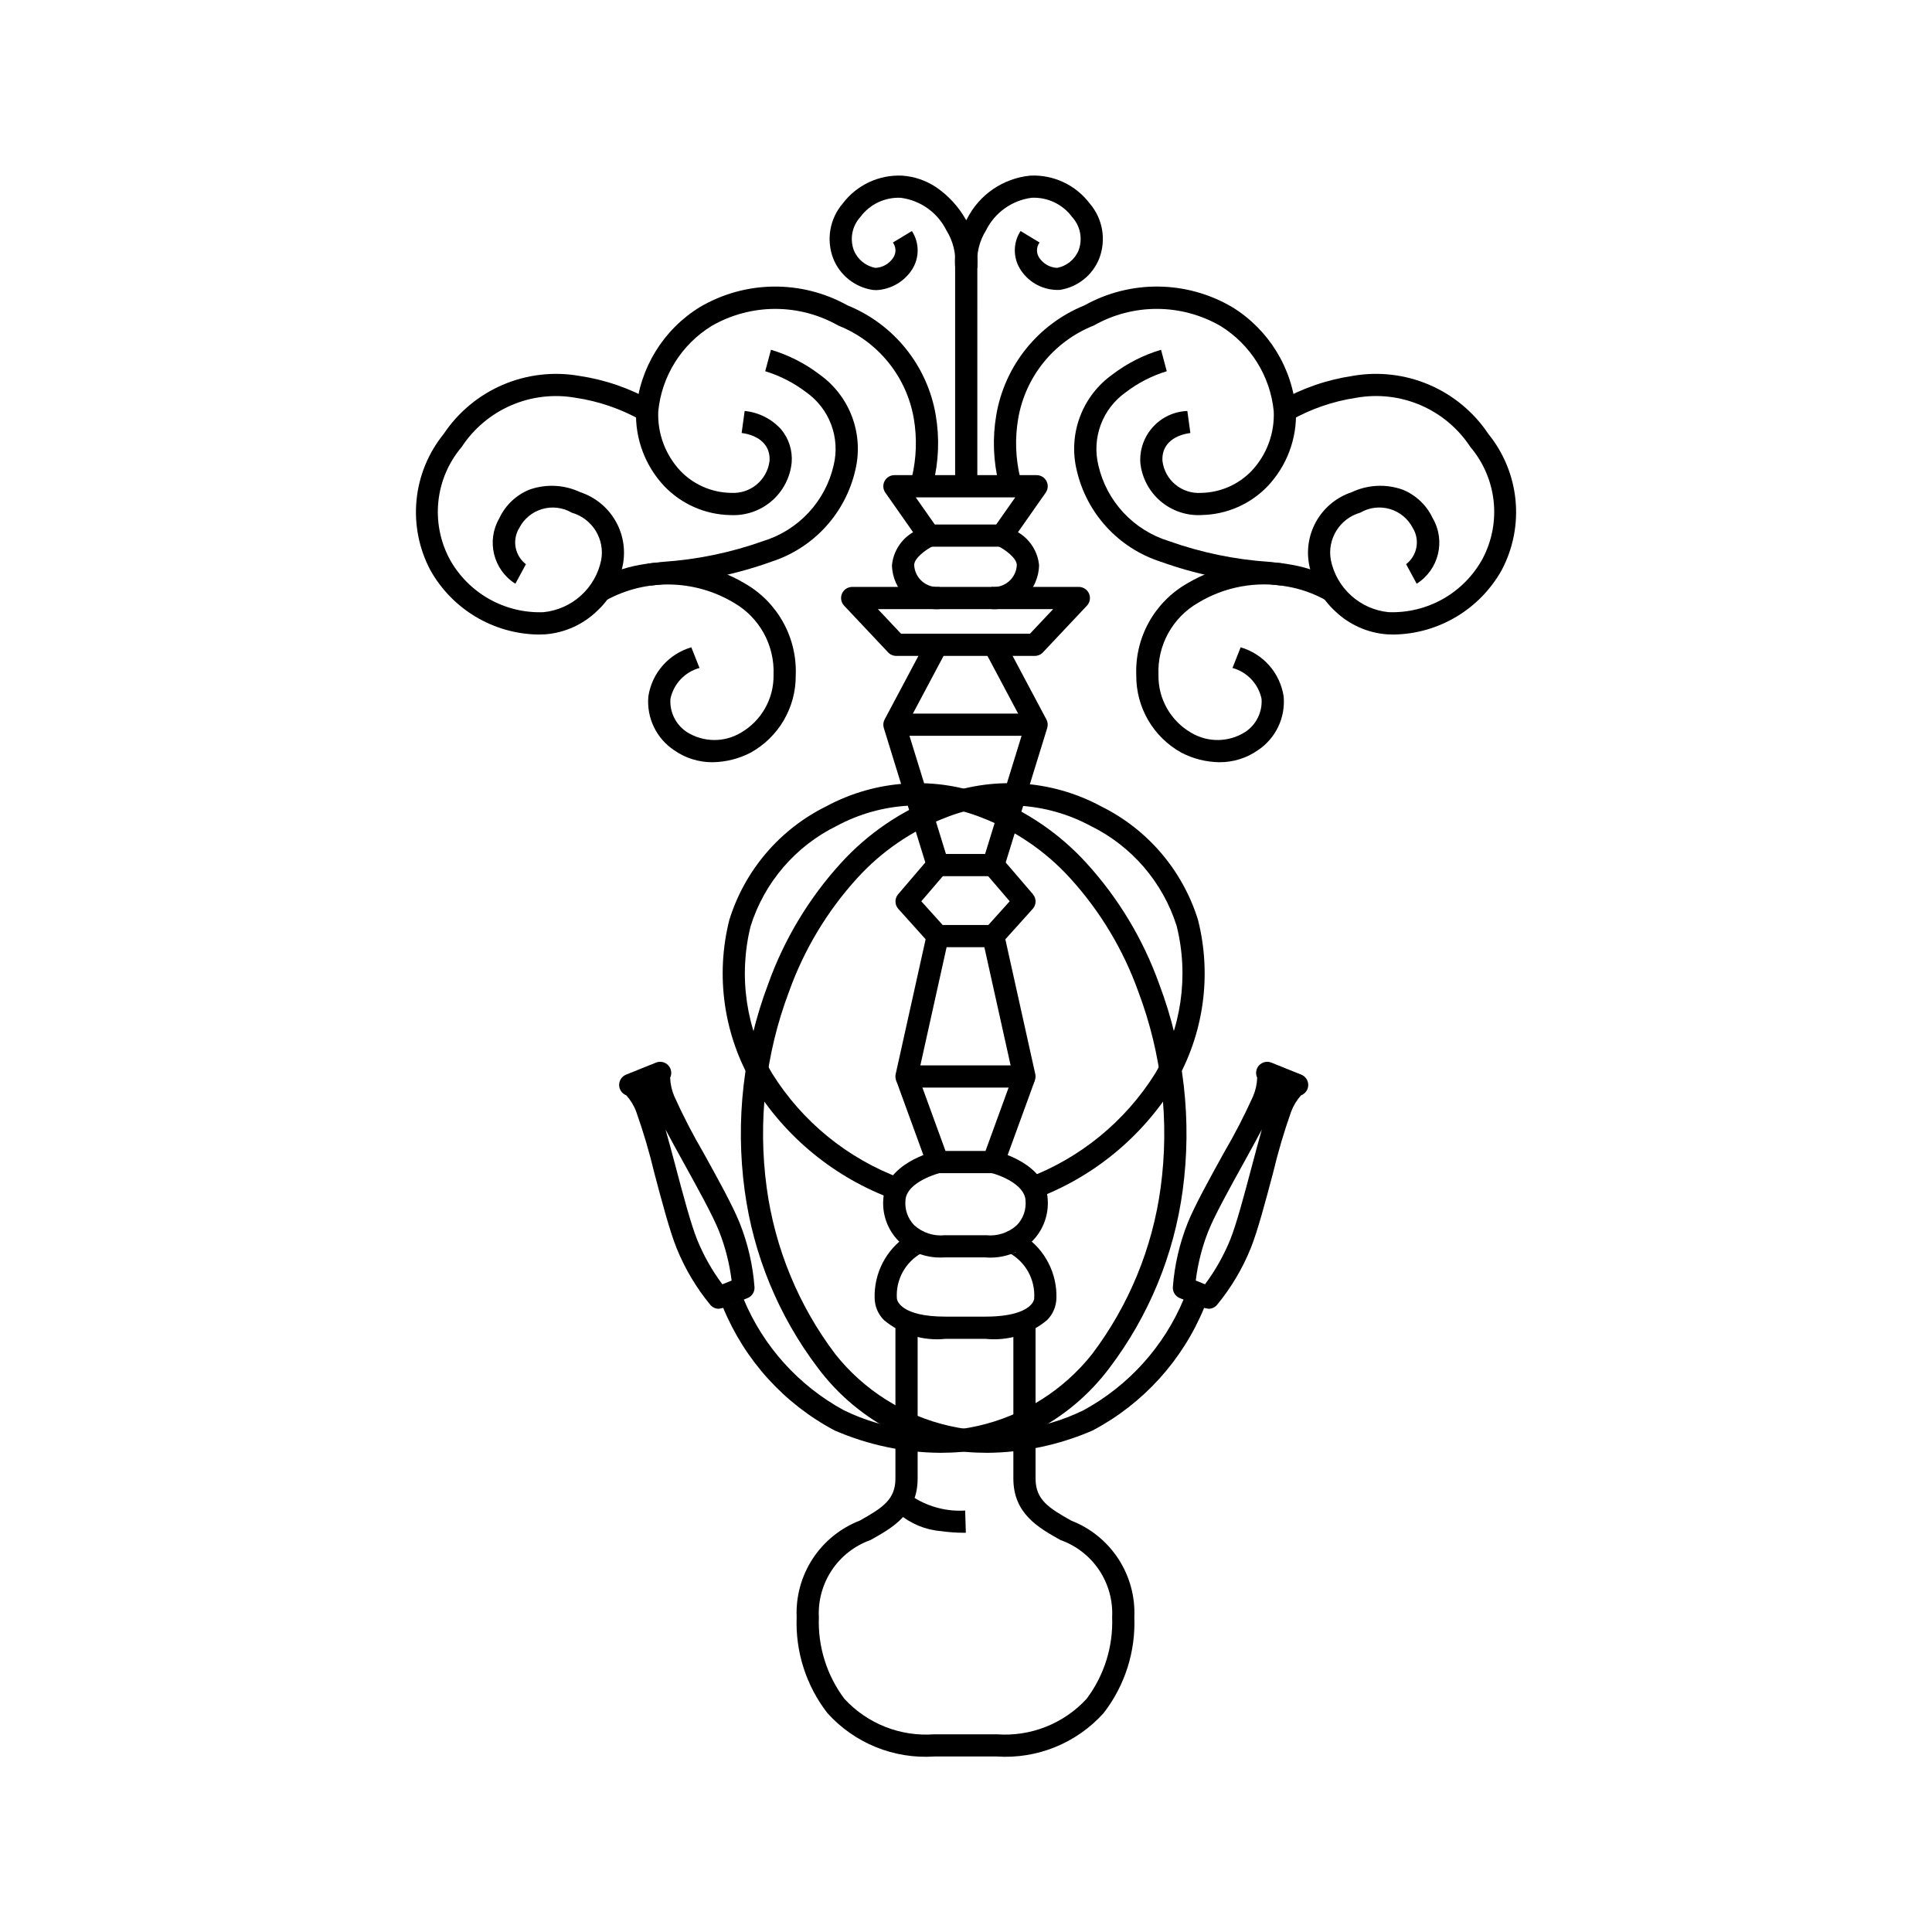 <?xml version="1.0" encoding="UTF-8"?>
<!-- Uploaded to: ICON Repo, www.svgrepo.com, Generator: ICON Repo Mixer Tools -->
<svg fill="#000000" width="800px" height="800px" version="1.1" viewBox="144 144 512 512" xmlns="http://www.w3.org/2000/svg">
 <g>
  <path d="m406.77 305.42v-5.879c1.664 0.16 3.32-0.367 4.586-1.457 1.266-1.094 2.031-2.656 2.113-4.328 0-1.832-3.102-4.152-5.199-5.144h0.004c-0.785-0.367-1.367-1.066-1.59-1.906s-0.066-1.734 0.434-2.445l5.934-8.453h-26.367l5.934 8.453c0.5 0.711 0.66 1.609 0.438 2.449-0.227 0.84-0.812 1.539-1.602 1.906-2.09 0.988-5.191 3.309-5.191 5.141h0.004c0.082 1.668 0.848 3.231 2.113 4.324s2.922 1.621 4.586 1.457v5.887c-3.234 0.195-6.406-0.941-8.785-3.144-2.375-2.203-3.75-5.281-3.801-8.523 0.367-3.633 2.445-6.871 5.598-8.715l-7.356-10.488c-0.633-0.898-0.711-2.074-0.203-3.051 0.508-0.973 1.512-1.586 2.613-1.586h37.684c1.098 0 2.106 0.613 2.613 1.586 0.508 0.977 0.426 2.152-0.203 3.051l-7.356 10.488c3.148 1.844 5.231 5.082 5.594 8.715-0.051 3.242-1.422 6.324-3.805 8.527-2.379 2.203-5.555 3.336-8.789 3.137z"/>
  <path d="m390.21 283h19.312v5.883h-19.312z"/>
  <path d="m418.23 317.82h-36.719c-0.812 0-1.586-0.332-2.141-0.922l-11.68-12.398v-0.004c-0.801-0.855-1.02-2.102-0.555-3.18 0.465-1.074 1.523-1.773 2.695-1.773h60.078c1.172 0 2.234 0.699 2.699 1.777 0.465 1.074 0.246 2.328-0.559 3.184l-11.676 12.398c-0.559 0.59-1.332 0.922-2.144 0.918zm-19.684-5.883h18.414l6.137-6.516h-46.453l6.137 6.516z"/>
  <path d="m407.23 395.02h-14.719c-0.832 0-1.625-0.352-2.184-0.969l-8.262-9.184v-0.004c-0.988-1.098-1.008-2.758-0.047-3.879l7.203-8.418-11.004-35.648c-0.23-0.75-0.152-1.559 0.215-2.25l11.48-21.586 5.195 2.762-10.906 20.504 11.121 36.031h-0.004c0.301 0.969 0.082 2.016-0.574 2.785l-6.586 7.684 5.66 6.289h12.102l5.66-6.289-6.586-7.684c-0.652-0.766-0.871-1.816-0.574-2.777l11.121-36.031-10.906-20.508 5.195-2.762 11.48 21.586v-0.004c0.367 0.691 0.445 1.504 0.215 2.25l-11.004 35.648 7.211 8.41v0.004c0.961 1.121 0.938 2.781-0.051 3.879l-8.262 9.184v0.004c-0.559 0.621-1.355 0.973-2.191 0.973z"/>
  <path d="m381.03 333.11h37.684v5.883h-37.684z"/>
  <path d="m415.49 432.22h-31.25c-0.895 0-1.738-0.406-2.297-1.102-0.559-0.695-0.77-1.609-0.578-2.481l8.262-37.199 5.742 1.277-7.465 33.621h23.918l-7.469-33.617 5.742-1.277 8.262 37.199v-0.004c0.195 0.871-0.02 1.785-0.578 2.481-0.555 0.695-1.398 1.102-2.293 1.102z"/>
  <path d="m407.23 454.9h-14.719c-1.238 0-2.34-0.773-2.766-1.934l-8.262-22.676 5.527-2.016 7.559 20.742h10.602l7.559-20.742 5.527 2.016-8.262 22.676c-0.422 1.16-1.527 1.934-2.766 1.934z"/>
  <path d="m393.6 477.25c-4.281 0.133-8.434-1.465-11.523-4.434-2.875-2.953-4.328-7.008-3.988-11.117 0.59-9.422 13.211-12.484 13.746-12.609l1.344 5.731-0.672-2.863 0.676 2.863c-0.09 0.02-8.91 2.266-9.223 7.25v-0.004c-0.238 2.43 0.602 4.844 2.297 6.606 2.211 2.019 5.184 2.988 8.16 2.672h10.91-0.004c2.981 0.316 5.949-0.656 8.164-2.672 1.691-1.762 2.527-4.176 2.285-6.609-0.262-4.215-6.91-6.707-9.215-7.246l1.344-5.731c0.535 0.125 13.156 3.188 13.746 12.609h-0.004c0.34 4.109-1.113 8.164-3.988 11.117-3.363 3.203-7.941 4.809-12.57 4.41h-10.438z"/>
  <path d="m405.16 498.81h-10.586c-5.875 0.613-11.75-1.172-16.293-4.949-1.566-1.551-2.461-3.652-2.492-5.852-0.188-6.574 3.008-12.781 8.461-16.449 2.598-1.664 3.871-1.465 4.769-1.051l-2.461 5.34c0.547 0.266 1.168 0.328 1.758 0.18-4.359 2.379-6.949 7.066-6.641 12.027l0.004 0.102c0.078 0.547 1.082 4.762 12.898 4.762h10.59c7.906 0 10.918-1.941 12.012-3.102l-0.004-0.004c0.441-0.438 0.754-0.988 0.895-1.59v-0.172c0.309-4.961-2.281-9.648-6.641-12.027 0.59 0.148 1.211 0.086 1.758-0.18l-2.461-5.34c0.898-0.414 2.168-0.613 4.769 1.051 5.453 3.668 8.648 9.875 8.465 16.449-0.035 2.199-0.93 4.301-2.492 5.852-4.547 3.781-10.426 5.566-16.309 4.953z"/>
  <path d="m408.14 609.49h-16.555c-10.703 0.711-21.141-3.527-28.316-11.504-5.621-7.25-8.508-16.254-8.145-25.422-0.238-5.473 1.246-10.883 4.238-15.469 2.996-4.586 7.352-8.117 12.457-10.105 6.055-3.391 9.48-5.582 9.48-11.168v-41.523h5.883v41.527c0 9.305-6.633 13.02-12.488 16.301-4.176 1.48-7.766 4.269-10.23 7.953-2.465 3.68-3.68 8.059-3.457 12.484-0.297 7.781 2.094 15.43 6.777 21.652 6.082 6.602 14.852 10.059 23.805 9.391h16.559c8.953 0.668 17.719-2.789 23.805-9.391 4.68-6.223 7.074-13.871 6.777-21.652 0.219-4.426-0.992-8.805-3.457-12.484-2.469-3.684-6.055-6.473-10.234-7.953-5.852-3.277-12.488-6.992-12.488-16.301v-41.527h5.883v41.527c0 5.586 3.426 7.777 9.48 11.168 5.106 1.984 9.461 5.519 12.453 10.105 2.996 4.586 4.481 9.996 4.242 15.465 0.363 9.172-2.523 18.172-8.145 25.426-7.176 7.977-17.617 12.215-28.324 11.5z"/>
  <path d="m392.51 370.31h14.719v5.883h-14.719z"/>
  <path d="m399.36 550.2c-2.012-0.008-4.019-0.152-6.008-0.438-4.125-0.332-8.039-1.961-11.184-4.652l4.152-4.168v-0.004c4.031 2.488 8.734 3.664 13.461 3.371l0.176 5.883z"/>
  <path d="m393.21 529.01c-9.637-0.066-19.16-2.082-28.004-5.914-13.383-7.078-23.859-18.625-29.605-32.633l5.477-2.156c5.238 12.535 14.59 22.906 26.516 29.406 11.02 5.406 23.559 6.883 35.531 4.176 11.973-2.703 22.66-9.418 30.285-19.035 9.754-12.91 16.012-28.109 18.176-44.141 2.367-17.508 0.34-35.324-5.898-51.852-3.984-11.16-10.145-21.422-18.129-30.18-6.469-7.106-14.512-12.598-23.484-16.039-12.473-4.941-26.492-4.133-38.312 2.219-10.918 5.352-19.168 14.941-22.832 26.539-3.293 13.262-1.25 27.289 5.684 39.062 7.981 12.785 19.977 22.566 34.109 27.809l-1.871 5.574c-15.559-5.66-28.734-16.426-37.383-30.543-7.691-13.145-9.91-28.781-6.184-43.543 4.074-13.105 13.344-23.973 25.648-30.059 13.316-7.18 29.121-8.125 43.195-2.574 9.828 3.758 18.641 9.762 25.73 17.531 8.516 9.328 15.094 20.254 19.348 32.145 6.582 17.445 8.715 36.254 6.211 54.727-2.309 17.035-8.969 33.191-19.336 46.902-5.422 7.269-12.477 13.164-20.594 17.203-6.711 3.215-14.008 5.023-21.441 5.312z"/>
  <path d="m334.49 490.84c-0.852 0-1.66-0.367-2.219-1.008-3.746-4.539-6.773-9.629-8.977-15.09-1.809-4.496-3.887-12.332-5.894-19.906-1.305-5.473-2.898-10.875-4.777-16.18-0.598-1.617-1.496-3.106-2.644-4.387-1.133-0.43-1.887-1.508-1.902-2.723-0.012-1.211 0.719-2.305 1.844-2.758l7.93-3.188c1.125-0.453 2.414-0.168 3.246 0.719 0.828 0.883 1.031 2.188 0.504 3.281 0.059 1.723 0.441 3.418 1.125 5 2.316 5.129 4.902 10.129 7.75 14.984 3.789 6.859 7.711 13.949 9.52 18.449 2.188 5.465 3.523 11.234 3.957 17.109 0.059 1.246-0.68 2.394-1.84 2.859l-6.527 2.621zm-14.117-47.504c0.836 2.902 1.742 6.328 2.719 9.996 1.965 7.402 3.996 15.059 5.668 19.219 1.715 4.203 3.957 8.168 6.672 11.801l2.457-0.988c-0.559-4.5-1.684-8.914-3.352-13.133-1.672-4.16-5.504-11.094-9.207-17.797-1.836-3.324-3.551-6.426-4.957-9.098z"/>
  <path d="m405.55 529.01-2.832-0.062c-7.434-0.289-14.73-2.098-21.441-5.312-8.117-4.039-15.172-9.93-20.59-17.203-10.371-13.711-17.031-29.863-19.336-46.898-2.504-18.477-0.371-37.285 6.211-54.727 4.254-11.891 10.832-22.816 19.344-32.145 7.094-7.773 15.906-13.777 25.73-17.531 14.074-5.551 29.883-4.609 43.199 2.574 12.301 6.086 21.57 16.949 25.645 30.059 3.731 14.762 1.508 30.398-6.18 43.539-8.648 14.117-21.828 24.887-37.383 30.547l-1.879-5.578c14.125-5.258 26.113-15.035 34.109-27.809 6.934-11.777 8.977-25.801 5.684-39.066-3.664-11.594-11.914-21.184-22.832-26.539-11.82-6.348-25.84-7.156-38.312-2.215-8.973 3.441-17.016 8.934-23.484 16.035-7.984 8.762-14.145 19.02-18.129 30.184-6.238 16.523-8.266 34.344-5.898 51.848 2.168 16.031 8.426 31.234 18.18 44.141 7.629 9.617 18.316 16.336 30.289 19.039 11.973 2.703 24.508 1.23 35.527-4.176 11.926-6.504 21.281-16.875 26.52-29.41l5.473 2.16c-5.746 14.008-16.223 25.555-29.605 32.629-8.844 3.836-18.367 5.852-28.008 5.918zm11.426-69.949-0.941-2.785z"/>
  <path d="m464.28 490.84-1.098-0.211-6.527-2.621c-1.16-0.469-1.898-1.617-1.84-2.867 0.438-5.871 1.773-11.641 3.961-17.105 1.809-4.496 5.727-11.586 9.516-18.445v-0.004c2.848-4.852 5.434-9.855 7.754-14.984 0.684-1.582 1.066-3.277 1.125-5-0.527-1.094-0.324-2.398 0.504-3.281 0.832-0.887 2.121-1.172 3.246-0.719l7.93 3.188c1.125 0.453 1.859 1.551 1.848 2.762-0.016 1.215-0.773 2.297-1.91 2.723-1.148 1.281-2.043 2.769-2.644 4.387-1.875 5.305-3.469 10.707-4.773 16.18-2.008 7.574-4.086 15.406-5.894 19.906-2.203 5.461-5.231 10.551-8.98 15.09-0.559 0.641-1.367 1.004-2.215 1.004zm-3.398-7.481 2.457 0.988h0.004c2.711-3.637 4.953-7.602 6.672-11.801 1.672-4.164 3.703-11.816 5.668-19.219 0.973-3.668 1.883-7.094 2.719-9.996-1.406 2.672-3.125 5.777-4.957 9.098-3.703 6.703-7.535 13.633-9.207 17.793-1.672 4.219-2.797 8.637-3.352 13.141z"/>
  <path d="m337.7 280.5h-0.203c-6.598-0.133-12.871-2.883-17.438-7.644-5.09-5.394-7.789-12.609-7.492-20.02 0.957-11.316 7.227-21.504 16.898-27.453 12.047-7.086 26.945-7.258 39.152-0.449 12.328 5 21.18 16.039 23.379 29.156 1.008 5.996 0.777 12.137-0.684 18.039l-5.656-1.621v-0.004c1.223-5.129 1.391-10.449 0.504-15.645-1.938-11.113-9.508-20.418-19.992-24.578-10.418-5.926-23.195-5.891-33.578 0.094-7.977 4.914-13.207 13.266-14.141 22.586-0.258 5.836 1.848 11.531 5.836 15.797 3.473 3.633 8.246 5.738 13.273 5.852h0.137c5.102 0.348 9.594-3.344 10.238-8.418 0.293-3.988-2.469-6.777-7.391-7.449l0.801-5.832h-0.004c3.719 0.359 7.172 2.102 9.672 4.875 2.055 2.465 3.055 5.637 2.789 8.836-0.402 3.93-2.297 7.562-5.289 10.141-2.996 2.582-6.863 3.918-10.812 3.738z"/>
  <path d="m286.6 312.16c-11.895-0.203-22.781-6.719-28.574-17.109-3-5.688-4.266-12.129-3.641-18.527 0.625-6.398 3.113-12.473 7.16-17.473 3.848-5.785 9.297-10.324 15.68-13.066 6.383-2.738 13.43-3.566 20.273-2.375 6.879 1.02 13.512 3.316 19.547 6.773l-3.078 5.016h0.004c-5.406-3.047-11.324-5.078-17.465-5.988-5.754-1.012-11.684-0.316-17.047 2.004-5.363 2.324-9.926 6.168-13.125 11.059-3.449 4.066-5.594 9.074-6.156 14.379-0.562 5.301 0.48 10.648 3 15.348 2.438 4.414 6.059 8.062 10.453 10.543 4.394 2.477 9.391 3.684 14.434 3.488 3.68-0.379 7.144-1.922 9.887-4.402 2.746-2.484 4.625-5.777 5.367-9.402 1.027-5.57-2.348-11.008-7.793-12.562-2.363-1.383-5.188-1.734-7.816-0.973-2.629 0.758-4.828 2.566-6.086 4.996-1.973 3.184-1.219 7.344 1.75 9.633l-2.801 5.176v-0.004c-5.852-3.695-7.734-11.359-4.254-17.344 1.609-3.461 4.477-6.18 8.02-7.606 4.398-1.547 9.23-1.297 13.449 0.691 3.852 1.277 7.113 3.898 9.191 7.379 2.078 3.484 2.836 7.598 2.133 11.594-0.891 4.82-3.32 9.227-6.926 12.551-3.731 3.59-8.602 5.766-13.766 6.148z"/>
  <path d="m332.85 346c-3.648 0.023-7.211-1.09-10.199-3.184-2.324-1.543-4.184-3.688-5.387-6.203-1.199-2.519-1.699-5.312-1.438-8.09 0.465-3.023 1.781-5.852 3.801-8.152 2.016-2.297 4.648-3.973 7.586-4.828l2.164 5.473c-3.902 1.07-6.875 4.234-7.703 8.191-0.242 3.504 1.422 6.863 4.352 8.789 4.352 2.75 9.871 2.824 14.293 0.191 2.688-1.547 4.91-3.793 6.438-6.492 1.527-2.703 2.301-5.766 2.242-8.867 0.16-3.84-0.734-7.648-2.586-11.012-1.855-3.367-4.594-6.16-7.922-8.074-10.359-6.211-23.23-6.473-33.832-0.688l-3.148-4.973h0.004c3.734-2.148 7.816-3.637 12.062-4.391 9.582-1.805 19.496-0.039 27.867 4.961 4.254 2.441 7.754 6.004 10.121 10.297 2.371 4.293 3.516 9.152 3.312 14.051 0.035 4.164-1.055 8.258-3.152 11.855-2.094 3.598-5.121 6.562-8.758 8.586-3.129 1.633-6.594 2.508-10.117 2.559z"/>
  <path d="m316.47 299.18-0.773-5.832 4.106-0.461c9.023-0.609 17.918-2.461 26.438-5.496 4.602-1.41 8.754-4.008 12.035-7.535 3.277-3.523 5.574-7.852 6.648-12.547 0.871-3.578 0.645-7.332-0.648-10.781-1.289-3.449-3.59-6.43-6.594-8.555-3.269-2.496-6.957-4.394-10.891-5.594l1.52-5.684c4.644 1.379 9 3.594 12.855 6.531 3.922 2.785 6.922 6.676 8.617 11.18 1.699 4.5 2.012 9.406 0.906 14.086-2.586 11.48-11.047 20.742-22.246 24.355-9.027 3.25-18.461 5.234-28.031 5.891z"/>
  <path d="m462.3 280.5c-3.945 0.18-7.816-1.152-10.809-3.734-2.996-2.578-4.887-6.207-5.293-10.141-0.207-3.481 1-6.894 3.344-9.477 2.348-2.582 5.633-4.106 9.117-4.231l0.801 5.832c-4.922 0.676-7.684 3.461-7.391 7.449l-0.004-0.004c0.648 5.078 5.141 8.77 10.246 8.422h0.137c5.023-0.117 9.797-2.223 13.27-5.856 3.992-4.266 6.094-9.961 5.836-15.797-0.93-9.324-6.16-17.676-14.137-22.59-10.387-5.984-23.164-6.019-33.582-0.094-10.555 4.184-18.156 13.586-20.027 24.789-0.859 5.125-0.68 10.375 0.535 15.43l-5.656 1.629v-0.004c-1.457-5.902-1.691-12.039-0.68-18.035 2.195-13.121 11.047-24.16 23.375-29.156 12.207-6.809 27.109-6.641 39.156 0.449 9.668 5.945 15.941 16.133 16.898 27.441 0.301 7.41-2.402 14.629-7.492 20.023-4.566 4.758-10.84 7.508-17.438 7.641z"/>
  <path d="m513.4 312.16-1.82-0.055c-5.164-0.383-10.035-2.559-13.766-6.148-3.606-3.324-6.035-7.727-6.926-12.547-0.703-3.996 0.055-8.109 2.133-11.594 2.082-3.481 5.34-6.102 9.191-7.379 4.219-1.992 9.051-2.238 13.449-0.695 3.547 1.422 6.418 4.141 8.031 7.602 3.477 5.988 1.598 13.652-4.254 17.348l-2.801-5.176h-0.004c2.969-2.285 3.727-6.445 1.75-9.629-1.258-2.43-3.457-4.238-6.086-5-2.625-0.762-5.453-0.41-7.812 0.973-5.445 1.559-8.82 6.996-7.797 12.566 0.742 3.625 2.625 6.918 5.367 9.398 2.742 2.484 6.207 4.027 9.891 4.402 5.039 0.199 10.035-1.012 14.43-3.488 4.394-2.477 8.016-6.129 10.457-10.543 2.516-4.699 3.562-10.047 3-15.348-0.566-5.301-2.711-10.309-6.156-14.375-3.215-4.918-7.812-8.777-13.211-11.098-5.398-2.316-11.359-2.992-17.141-1.941-6.074 0.914-11.934 2.934-17.281 5.961l-3.082-5.016v0.004c6.039-3.457 12.668-5.754 19.551-6.773 6.844-1.191 13.887-0.367 20.273 2.375 6.383 2.742 11.832 7.281 15.68 13.062 4.043 5 6.531 11.074 7.16 17.473 0.625 6.398-0.641 12.84-3.641 18.527-5.797 10.395-16.688 16.914-28.586 17.113z"/>
  <path d="m467.15 346c-3.527-0.051-6.988-0.926-10.113-2.559-3.637-2.023-6.664-4.988-8.762-8.586-2.094-3.598-3.184-7.691-3.152-11.855-0.203-4.898 0.945-9.758 3.312-14.051s5.871-7.856 10.121-10.297c8.375-5 18.285-6.766 27.871-4.965 4.242 0.758 8.324 2.242 12.062 4.394l-3.148 4.973 1.574-2.484-1.566 2.492v-0.004c-3.188-1.781-6.652-3.008-10.25-3.625-8.125-1.496-16.516 0.039-23.586 4.312-3.332 1.914-6.07 4.707-7.926 8.074-1.852 3.363-2.746 7.172-2.582 11.012-0.062 3.102 0.711 6.164 2.238 8.867s3.75 4.945 6.441 6.492c4.418 2.633 9.941 2.559 14.289-0.191 2.934-1.926 4.598-5.285 4.352-8.789-0.828-3.957-3.801-7.121-7.703-8.191l2.164-5.473c2.938 0.855 5.57 2.531 7.59 4.828 2.016 2.301 3.332 5.129 3.797 8.152 0.262 2.777-0.234 5.57-1.438 8.09-1.199 2.516-3.062 4.66-5.383 6.203-2.992 2.094-6.555 3.203-10.203 3.18z"/>
  <path d="m483.53 299.18-3.941-0.438v-0.004c-9.574-0.656-19.004-2.641-28.031-5.891-11.199-3.613-19.66-12.875-22.246-24.355-1.109-4.68-0.793-9.586 0.902-14.086 1.699-4.504 4.699-8.395 8.621-11.18 3.856-2.938 8.207-5.152 12.852-6.531l1.516 5.684h0.004c-3.934 1.199-7.621 3.098-10.887 5.594-3.008 2.129-5.305 5.106-6.594 8.555-1.293 3.445-1.516 7.203-0.648 10.781 1.074 4.691 3.367 9.02 6.648 12.547 3.281 3.523 7.434 6.125 12.035 7.535 8.52 3.035 17.414 4.883 26.438 5.496l4.109 0.461z"/>
  <path d="m376.22 220.89-0.965-0.059c-4.695-0.727-8.66-3.875-10.426-8.281-0.945-2.441-1.211-5.09-0.766-7.668 0.445-2.574 1.578-4.984 3.281-6.965 3.711-4.902 9.598-7.656 15.734-7.371 3.266 0.219 6.414 1.309 9.121 3.152 3.148 2.168 5.766 5.019 7.668 8.34 2.402 3.887 3.5 8.445 3.121 13l-5.856-0.516c0.258-3.32-0.555-6.641-2.32-9.469-2.336-4.723-6.879-7.961-12.105-8.637-4.207-0.195-8.234 1.727-10.73 5.121-2.156 2.375-2.816 5.754-1.711 8.766 0.98 2.438 3.141 4.207 5.723 4.688 1.902-0.086 3.648-1.074 4.707-2.66 0.844-1.227 0.812-2.859-0.074-4.059l5.039-3.043c2.043 3.137 2.031 7.184-0.027 10.309-2.109 3.18-5.606 5.168-9.414 5.352z"/>
  <path d="m403 270.86h-5.883v-55.965c-0.344-4.512 0.758-9.016 3.137-12.863 3.254-6.457 9.59-10.793 16.789-11.492 6.137-0.289 12.023 2.469 15.734 7.371 1.707 1.98 2.84 4.391 3.285 6.965 0.441 2.578 0.18 5.227-0.766 7.668-1.77 4.406-5.731 7.555-10.426 8.281-4.156 0.207-8.109-1.809-10.379-5.293-2.062-3.125-2.074-7.172-0.031-10.309l5.039 3.043c-0.887 1.199-0.918 2.828-0.074 4.059 1.059 1.586 2.805 2.574 4.707 2.66 2.582-0.48 4.742-2.25 5.723-4.688 1.102-3.012 0.445-6.391-1.715-8.766-2.496-3.394-6.519-5.316-10.73-5.121-5.223 0.676-9.762 3.914-12.102 8.633-1.766 2.828-2.578 6.148-2.316 9.473l0.012 0.254z"/>
 </g>
</svg>
